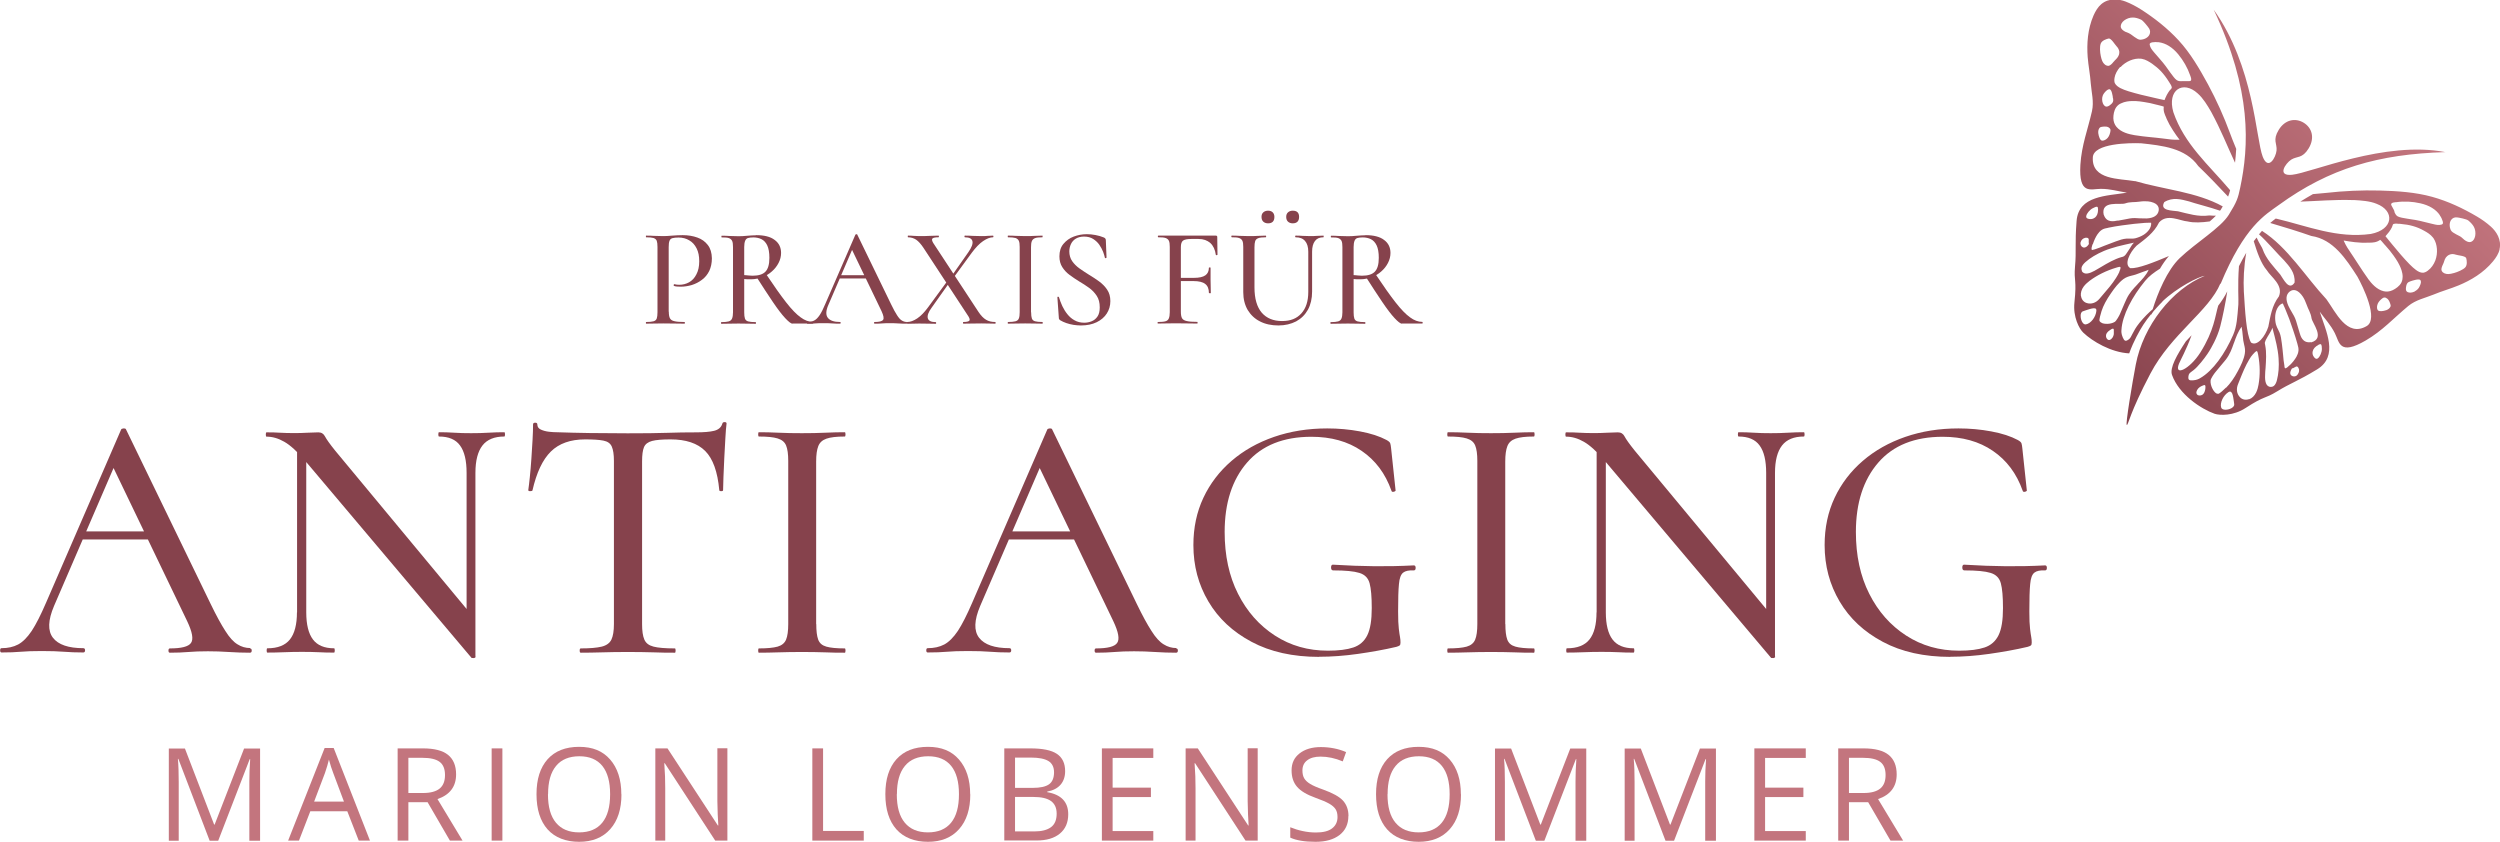<?xml version="1.0" encoding="UTF-8"?>
<svg id="Ebene_2" data-name="Ebene 2" xmlns="http://www.w3.org/2000/svg" xmlns:xlink="http://www.w3.org/1999/xlink" viewBox="0 0 209.55 70.56">
  <defs>
    <style>
      .cls-1 {
        fill: url(#Unbenannter_Verlauf_5);
      }

      .cls-2 {
        fill: #86424c;
      }

      .cls-3 {
        fill: #c3757e;
      }
    </style>
    <linearGradient id="Unbenannter_Verlauf_5" data-name="Unbenannter Verlauf 5" x1="173.14" y1="30.57" x2="197.96" y2="5.75" gradientUnits="userSpaceOnUse">
      <stop offset="0" stop-color="#86424c"/>
      <stop offset="1" stop-color="#c3757e"/>
    </linearGradient>
  </defs>
  <g id="Ebene_1-2" data-name="Ebene 1">
    <g>
      <path class="cls-1" d="M209.51,20.9c.19-.82-.27-1.5-.73-1.91-.36-.32-.75-.6-1.16-.84-1.17-.69-2.42-1.28-3.75-1.65-1.4-.39-2.91-.49-4.41-.53-1.48-.04-2.99.03-4.5.2-.18.02-.58.06-1.09.1-.35.2-.71.41-1.06.63,1.51-.05,2.84-.18,4.43-.13h.11c.54.03,1.3.08,1.85.31,1.55.59,1.44,2.16-.48,2.53-2.81.39-5.3-.66-7.87-1.27-.03,0-.07-.01-.1-.02-.15.11-.3.23-.46.37,1.17.34,2.45.74,3.45,1.09,1.83.27,2.91,1.93,3.86,3.41.46.83,1.81,3.57.76,4.15-1.65.95-2.59-1.2-3.34-2.23l-.04-.05c-1.74-1.87-3.22-4.33-5.38-5.71-.08.09-.17.19-.25.29.57.49,1.7,1.8,2.09,2.17.45.51.96,1.05.89,1.88-.47.71-.92-.29-1.2-.68-.55-.66-1.19-1.29-1.49-2.16l-.03-.07c-.22-.38-.37-.66-.46-.87-.08.1-.16.2-.24.31.27.88.59,1.85,1.11,2.45.32.54,1.39,1.22,1,2.17-.59.78-.71,1.65-.89,2.55-.25.79-.93,1.68-1.45,1.32-.4-.69-.5-2.68-.6-4.27-.05-.93,0-2.11.2-3.25-.2.33-.4.71-.61,1.12-.12,1.55-.02,2.87-.05,3.2-.09,1.08-.12,1.84-.44,2.57-.67,1.54-1.68,3-2.77,3.62-.09.05-.27.16-.6.18s-.42-.04-.37-.37c.05-.33.28-.29.72-.76.45-.47.87-1.07,1.02-1.32.11-.18.67-1.1.92-2.07.19-.73.46-2.04.59-2.94-.2.41-.46.81-.76,1.2-.26.86-.33,2.07-1.5,3.93-.89,1.4-2.22,2.03-1.79.94.14-.34.58-1.09,1.06-2.39-.16.17-.32.34-.48.51-.73,1.11-1.38,2.23-1.16,2.82.58,1.62,2.43,2.85,3.57,3.25.44.15,1.58.18,2.59-.48,1.66-1.08,1.57-.73,2.67-1.41,1.1-.68,1.69-.83,3.33-1.83,1.84-1.12.73-3.22.22-4.84.45.63.9,1.08,1.27,1.81.39.76.36,1.9,2.58.61,1.41-.82,2.35-1.88,3.57-2.89.63-.52,1.41-.67,2.12-.96.69-.29,1.4-.48,2.1-.77,1.02-.42,2.09-1.05,2.88-2.01.25-.3.48-.65.56-1.02ZM184.64,33.06c-.07.06-.16.08-.22.09-.13.01-.27-.03-.31-.17-.05-.18.1-.41.27-.53.07-.05.15-.09.25-.13h0s.05-.02.08-.03c.05-.02.09-.02.11,0,0,0,.01.01.02.02.02.03.02.09.02.13,0,.11-.01.23-.05.34-.02.07-.07.2-.17.28ZM186.58,32.49c-.17.17-.53.51-.65.52-.08,0-.15-.02-.23-.09-.18-.15-.44-.59-.41-1.02.01-.17.3-.58.4-.7.11-.14.23-.27.34-.41.18-.21.36-.42.54-.65.35-.46.5-.89.66-1.35l.03-.07c.14-.4.35-.99.64-1.33,0,.08.02.2.05.39,0,.05.01.09.01.1.02.23.04.44.07.66.02.12.04.23.07.34.06.24.11.47.06.76-.08.49-.33.99-.58,1.46-.32.6-.64,1.05-.99,1.4ZM187.03,34.22c-.31.17-.78.18-.85-.06-.12-.4.17-1.02.62-1.3.07-.04.12-.05.17-.03.05.02.09.08.13.15.07.17.11.43.14.66.01.08.02.16.03.23.03.18-.14.29-.24.35ZM188.5,33.46c-.27.09-.55.04-.74-.16-.28-.28-.34-.7-.16-1.12.05-.13.11-.26.16-.4.22-.55.45-1.11.76-1.63.11-.19.21-.33.32-.45l.02-.02c.07-.08.23-.26.31-.25.01,0,.02.01.03.03,0,.01.01.03.02.04.03.08.04.16.06.24.16.86.17,1.72.03,2.5-.03.19-.09.43-.2.66-.14.28-.35.49-.6.57ZM190.57,32.36c-.08.06-.17.07-.23.07-.43,0-.5-.52-.48-.95,0-.21.02-.43.04-.64.04-.63.09-1.29-.03-1.9,0-.02,0-.03-.01-.05-.01-.06-.03-.12-.02-.18.03-.13.1-.27.18-.4.02-.03.04-.06.05-.09.04-.08.09-.15.14-.23.1-.17.21-.34.26-.52,0,.03.02.07.03.1,0,.03.01.06.02.09.05.19.1.38.15.58.12.46.19.82.25,1.18.03.21.06.41.07.62.05.67,0,1.3-.14,1.83-.04.17-.13.39-.28.5ZM191.92,30.61c-.1.1-.31.31-.39.25-.03-.02-.04-.1-.05-.16v-.04c-.03-.15-.05-.31-.07-.47-.01-.15-.03-.29-.04-.43-.03-.28-.05-.56-.09-.84,0-.05-.01-.11-.02-.16-.04-.31-.08-.62-.19-.89-.04-.08-.07-.15-.11-.23-.07-.14-.15-.29-.19-.45-.06-.23-.08-.5-.06-.74.04-.39.21-.87.61-1.02,0,0,.02.02.03.03.02.03.04.06.06.12,0,.01.01.02.01.03.05.09.09.2.13.29.23.53.45,1.12.67,1.8.14.42.25.76.34,1.09l.02.08c.05.16.09.33.08.5-.01.2-.1.4-.17.53-.13.23-.32.48-.57.72ZM194.31,28.91c.11-.06.19-.08.23-.05,0,0,.02.01.03.03.03.05.05.17.05.36,0,.28-.16.65-.33.78-.08.06-.15.06-.22.01-.15-.1-.28-.34-.22-.59.04-.21.21-.4.48-.54ZM192.68,31.21c-.03.1-.09.2-.16.26-.12.1-.29.11-.42.03-.11-.07-.16-.19-.12-.33.02-.07.05-.15.1-.24.03-.05.04-.05.1-.07h.03c.05-.02.1-.05.14-.08h.02s.05-.04.07-.05c.09-.04.16.01.2.08.02.04.04.08.05.11.03.09.02.2,0,.29ZM193.71,28.68c-.73.11-.88-.54-.96-.79l-.02-.07c-.06-.18-.11-.36-.16-.54-.04-.14-.08-.27-.12-.4-.09-.28-.23-.52-.37-.75-.09-.16-.19-.32-.27-.5-.24-.54-.2-.94.11-1.19.35-.27.67-.04.8.07.11.1.21.21.3.35.12.18.22.4.31.65.14.42.36.71.42,1.15.06.44,1.18,1.7-.03,2.04ZM200.71,17.72c-.04-.1-.09-.19-.14-.28-.04-.07-.08-.15-.12-.22-.02-.05-.03-.09-.02-.12,0-.02.02-.04.03-.05.08-.08.23-.09.33-.1h.05c.67-.1,1.37-.06,2.03.09.75.17,1.31.51,1.64,1v.02c.11.15.19.32.24.49.01.04.02.08.02.13,0,.04-.02.08-.04.1-.02.02-.05.03-.07.04-.23.08-.49.02-.72-.04l-.09-.02c-.17-.04-.33-.08-.49-.12-.17-.04-.35-.09-.53-.13-.24-.06-.49-.09-.74-.13-.1-.02-.2-.03-.31-.05-.15-.02-.3-.05-.45-.08-.13-.03-.25-.06-.35-.11-.15-.08-.22-.24-.29-.4ZM198.48,23.35c-.27-.37-.52-.76-.77-1.14-.15-.24-.31-.48-.47-.72-.05-.07-.1-.14-.14-.21-.23-.33-.46-.68-.63-1.06,0-.02-.02-.04-.02-.06.31.06.63.1.94.14.39.04.73.06,1.06.04.05,0,.1,0,.15,0,.29,0,.62-.02.91-.24.04.03.13.12.38.42.02.02.03.04.04.04.27.3.5.58.69.85.07.1.14.2.2.29.12.18.22.35.31.54.11.23.26.58.26.96,0,.13-.02.31-.11.49-.15.29-.47.51-.72.63-.25.12-.52.15-.76.09-.59-.14-1.03-.66-1.31-1.04ZM199.62,26.08c-.09,0-.19,0-.26-.04-.13-.07-.14-.29-.1-.45.04-.19.16-.36.36-.53h0s.07-.06.11-.08c.09-.06.19-.05.25-.02.09.04.17.1.24.21.06.08.1.19.14.32.03.08.04.15,0,.23-.14.28-.52.34-.73.36ZM202.41,24.43c-.22.11-.46.13-.61.05-.12-.06-.16-.18-.13-.39.03-.23.09-.37.21-.44.09-.05.19-.08.28-.11l.06-.02c.08-.02.16-.04.23-.06,0,0,0,0,0,0,.14-.03.34-.07.43.02,0,0,0,.01.01.02.03.05.04.12.03.2-.02.1-.06.21-.11.31-.07.17-.22.31-.4.41ZM203.51,22.68c-.14.11-.29.17-.4.18-.23.01-.42-.1-.6-.23-.18-.13-.35-.29-.54-.48-.5-.51-.97-1.07-1.44-1.64l-.31-.38c-.09-.11-.18-.22-.27-.33.06-.06.15-.17.3-.36.1-.14.18-.26.24-.39.01-.03.03-.07.04-.11.03-.11.05-.15.11-.17.14-.04.28-.03.42-.01.03,0,.07,0,.1,0,.44.04.79.1,1.1.19.32.09.63.22.91.38.26.14.55.31.76.58.02.02.04.05.06.08.31.48.37,1.22.14,1.84-.13.34-.35.65-.6.83ZM205.44,19.32c-.15-.31-.14-.66.01-.88.11-.16.29-.24.48-.22.19.02.81.14.96.26.22.18.37.35.47.53.12.22.16.51.11.77-.05.24-.16.41-.32.48-.21.1-.49-.03-.82-.36-.14-.14-.77-.35-.89-.59ZM205.67,22.89c-.32.09-.56.12-.78.02-.08-.04-.18-.1-.23-.22-.04-.09-.02-.22.05-.4.02-.04.04-.09.06-.13.02-.05.04-.09.06-.14.02-.04.03-.08.04-.12.02-.06.04-.12.06-.17.05-.11.12-.21.2-.27.06-.05.12-.09.2-.12.15-.06.33-.06.49,0,.19.07.85.1.9.31.05.18.1.56-.08.76s-.64.39-.96.48ZM186.12,23.82c2.02-4.87,3.75-5.81,4.88-6.63,4.27-3.1,8.37-4.27,13.97-4.44-5.07-.98-11.25,1.74-12.85,1.9-1.29.13-.56-.95-.07-1.27.49-.31.93-.07,1.46-.94s.29-1.72-.41-2.15-1.57-.27-2.1.6-.12,1.14-.18,1.73c-.06.58-.69,1.72-1.16.51-.58-1.5-.72-7.58-4.11-12.32,3.22,6.78,2.96,11.45,2.22,14.94-.18.85-.26,1.14-.95,2.25s-2.76,2.34-4.11,3.63c-1.06,1.01-1.86,2.96-2.27,4.29-.32.27-.7.64-1.11,1.14-.62.77-.63,1.2-.9,1.39-.27.2-.37.13-.5-.17s-.12-.51-.11-.62c.07-1.25.91-2.81,1.98-4.11.33-.41.75-.71,1.25-1.03.22-.38.47-.74.75-1.06-1.26.53-2.58,1.06-3.23,1.02-.56-.3-.07-1.31.52-1.89.72-.56,1.45-1.06,1.88-1.94.68-.78,1.76-.13,2.39-.09.54.13,1.2.09,1.86,0,.19-.16.36-.32.52-.48-.15,0-.31,0-.5-.02h-.08c-.91.13-1.76-.15-2.6-.35-.47-.07-1.57-.03-1.15-.77.71-.44,1.42-.23,2.07-.06.44.16,1.81.5,2.6.78.02-.03.06-.06.07-.09.06-.1.11-.18.16-.27-2.18-1.21-4.96-1.42-7.34-2.12h-.06c-1.25-.22-3.59-.08-3.49-1.98.04-1.2,3.1-1.23,4.05-1.19,1.75.19,3.72.39,4.79,1.91.75.72,1.68,1.68,2.5,2.56.07-.18.12-.34.17-.53-.03-.03-.05-.07-.08-.1-1.7-2.01-3.76-3.76-4.68-6.45-.54-1.88.82-2.69,2.04-1.57.45.39.84,1.04,1.11,1.51l.05.09c.79,1.46,1.29,2.75,1.97,4.21.04-.37.08-.76.1-1.16-.25-.6-.44-1.09-.51-1.29-.53-1.44-1.15-2.81-1.85-4.11-.72-1.32-1.48-2.63-2.47-3.7-.94-1.02-2.03-1.87-3.17-2.6-.4-.25-.83-.48-1.27-.65-.57-.22-1.39-.32-2.03.21-.29.24-.5.6-.66.96-.5,1.15-.57,2.38-.49,3.48.06.75.21,1.47.26,2.22.06.76.28,1.52.1,2.32-.35,1.54-.87,2.85-.97,4.49-.15,2.56.86,2.02,1.71,2.02.82,0,1.42.2,2.19.32-1.68.28-4.06.23-4.22,2.38-.15,1.92-.01,2.51-.13,3.8-.11,1.29.16,1.05-.05,3.02-.13,1.21.4,2.21.74,2.53.76.73,2.33,1.66,3.85,1.74.37-1.03.87-1.91,1.19-2.41.2-.31.43-.61.65-.88,0,.03-.02.07-.03.1.07-.11.14-.23.23-.34.42-.49.76-.82.76-.82,0,0-.02,0-.04.02,1.27-1.21,3.09-2.12,3.58-2.17-2.74,1.11-5.17,4.19-5.79,7.45-.29,1.53-.88,5.03-.75,5.05s.22-.97,1.98-4.31c1.76-3.34,4.91-5.24,5.87-7.56ZM181.57,9.87s.04.09.06.14c.13.29.3.6.51.92.17.27.36.53.55.78-.02,0-.04,0-.07,0-.42.02-.83-.03-1.23-.09-.09-.01-.17-.02-.25-.03-.28-.04-.57-.06-.85-.09-.45-.05-.92-.09-1.37-.17-.47-.08-1.13-.23-1.52-.7-.16-.19-.25-.44-.26-.72,0-.27.05-.65.24-.92.12-.17.27-.27.39-.32.34-.17.72-.2.97-.2.21,0,.4,0,.62.03.11.01.23.03.35.05.33.05.68.12,1.07.23,0,0,.03,0,.05.01.38.09.5.13.54.15-.06.36.08.66.2.92ZM180.27,3.59s.08-.03.12-.04c.18-.03.36-.03.54-.01h.02c.59.08,1.14.42,1.63,1.01.43.52.78,1.13,1,1.77l.02.05c.03.09.09.24.06.34,0,.02-.02.04-.03.05-.02.02-.06.04-.12.04-.08,0-.17,0-.25,0-.1,0-.21,0-.31,0-.17.01-.35.02-.49-.08-.1-.07-.18-.16-.26-.26-.1-.12-.19-.24-.28-.37-.06-.08-.12-.17-.18-.25-.14-.2-.29-.41-.45-.6-.12-.14-.23-.27-.35-.41-.11-.13-.22-.25-.33-.38l-.06-.07c-.15-.18-.32-.38-.36-.62,0-.03,0-.06,0-.08,0-.03.04-.06.07-.08ZM177.34,4.99s-.06.06-.09.09c-.03.04-.06.08-.1.11-.03.04-.06.08-.09.11-.13.14-.24.21-.33.22-.12,0-.23-.05-.3-.11-.19-.15-.27-.38-.34-.7s-.11-.82,0-1.07c.1-.25.47-.37.65-.41.21-.05.54.52.68.66.12.12.2.28.22.44,0,.08,0,.15-.02.23-.03.1-.08.2-.16.3-.04.05-.08.09-.12.13ZM178.46,2.79c-.45-.15-.69-.34-.7-.57,0-.17.09-.35.28-.5.21-.16.49-.26.74-.25.21,0,.43.06.69.18.17.08.56.57.67.74.1.16.11.36.02.53-.12.24-.43.4-.77.41-.27,0-.73-.46-.92-.53ZM177.74,5.63c.45-.49,1.14-.77,1.7-.71.03,0,.06,0,.09.01.33.06.62.25.86.41.27.19.52.4.75.64.22.24.44.52.67.89.02.03.04.06.05.08.08.12.16.24.18.38,0,.05-.02.09-.1.17-.03.03-.05.05-.08.08-.08.11-.16.23-.24.38-.11.22-.16.35-.19.43-.14-.03-.28-.06-.42-.09l-.48-.11c-.73-.16-1.44-.33-2.12-.54-.26-.08-.47-.16-.67-.26-.19-.1-.38-.23-.48-.43-.04-.1-.05-.26-.02-.44.05-.31.23-.64.47-.91ZM176.84,8.83c-.18.12-.3.14-.41.06-.14-.1-.23-.33-.23-.57,0-.21.07-.4.19-.54.07-.09.15-.17.23-.23.07-.05.14-.07.19-.07,0,0,.02,0,.02,0,.12.04.18.23.21.37,0,0,0,0,0,0,.02.07.03.14.05.23v.06c.03.1.05.2.04.3-.01.14-.11.26-.3.39ZM175.98,11.55c-.08-.19-.19-.56-.01-.81.05-.07.12-.1.2-.11.13-.02.25-.03.35-.02.12.01.22.05.29.12.05.04.11.12.09.23,0,.04-.01.09-.02.13h0c-.06.26-.16.44-.31.56-.13.1-.32.19-.45.11-.07-.05-.12-.14-.15-.22ZM175.59,18.24c-.2.16-.47.15-.63.07-.08-.04-.11-.11-.09-.21.04-.21.29-.52.55-.65.17-.09.28-.13.34-.12.01,0,.03,0,.04.01.04.02.06.1.06.23,0,.3-.09.53-.26.67ZM174.9,20.67c-.11.09-.24.11-.35.04-.13-.08-.19-.23-.16-.39.02-.09.08-.19.15-.26.07-.07.16-.11.26-.13.03,0,.08-.01.12,0,.08,0,.15.05.16.14,0,.03,0,.05,0,.08v.03c0,.05-.01.11,0,.16v.03c.02.06.02.07-.01.12-.06.08-.11.14-.17.19ZM176.33,18c-.25-1.24,1.39-.8,1.8-.95.42-.15.78-.08,1.22-.15.26-.04.5-.04.71-.02.16.02.31.05.45.11.16.06.51.25.43.68-.08.39-.42.61-1.01.64-.19,0-.38,0-.57-.01-.27-.02-.55-.04-.84.01-.14.02-.28.05-.41.08-.18.04-.37.07-.55.1h-.08c-.26.05-.91.22-1.14-.49ZM175.42,20.47c.11-.33.24-.61.39-.83.08-.12.22-.29.39-.39.15-.09.32-.12.48-.15l.08-.02c.33-.07.69-.13,1.12-.19.71-.1,1.33-.17,1.91-.21.1,0,.21-.01.32-.01,0,0,.02,0,.03,0,.06,0,.1,0,.13,0,.02,0,.04,0,.04.01.04.42-.3.79-.63,1-.21.13-.46.23-.69.29-.16.04-.33.03-.49.03-.09,0-.17,0-.26,0-.29.02-.59.12-.88.23-.05.02-.1.04-.16.06-.26.09-.53.2-.79.3-.13.05-.26.1-.4.16-.15.06-.3.11-.45.16h-.04c-.06.03-.13.05-.17.04-.09-.05,0-.33.04-.46ZM174.51,22.7c-.03-.05-.05-.14-.04-.24.03-.19.19-.36.32-.48.41-.37.96-.69,1.57-.95.19-.08.38-.15.58-.21.34-.11.7-.21,1.16-.31.19-.04.39-.09.58-.13.03,0,.06-.01.09-.02.03,0,.07-.02.1-.02-.14.13-.24.3-.34.47-.05.08-.1.15-.15.23-.02.03-.04.06-.06.09-.08.13-.17.26-.28.34-.05.04-.11.05-.17.07-.02,0-.03,0-.05.01-.59.17-1.16.5-1.71.83-.18.11-.37.22-.55.32-.38.21-.88.39-1.07,0ZM174.42,24.81c-.03-.26.05-.55.24-.8.15-.2.35-.36.5-.48.63-.47,1.4-.85,2.24-1.1.07-.02.16-.05.24-.06.01,0,.03,0,.05,0,.02,0,.03,0,.04.02.05.07-.05.29-.09.39v.02c-.07.15-.15.3-.27.49-.32.51-.72.97-1.11,1.42-.09.11-.19.22-.28.33-.29.35-.7.48-1.07.36-.26-.08-.44-.3-.48-.59ZM174.84,27.19c-.25.05-.45-.37-.44-.73,0-.12.03-.32.2-.37.07-.02.15-.05.23-.08.22-.07.47-.16.65-.17.08,0,.15,0,.19.04.04.03.05.09.05.17-.05.53-.47,1.07-.88,1.14ZM176.17,27.06c-.1-.04-.16-.1-.19-.17-.04-.1.1-.58.17-.81.15-.47.41-.95.8-1.51.3-.44.64-.88,1.04-1.18.24-.17.46-.23.7-.29.11-.03.22-.05.33-.09.2-.07.41-.15.62-.23.01,0,.05-.02.09-.03.18-.06.29-.1.37-.14-.17.42-.6.87-.9,1.18l-.05.06c-.33.35-.65.68-.9,1.2-.12.25-.23.52-.34.77-.07.16-.14.33-.21.49-.06.14-.3.58-.44.67-.37.22-.88.19-1.09.09ZM176.84,28.5c-.14.03-.24-.08-.29-.2-.02-.06-.04-.14-.02-.23.03-.13.12-.23.17-.28.09-.08.19-.14.28-.2.04-.02.09-.05.13-.04,0,0,.01,0,.02,0,.03.01.05.05.05.1,0,.03,0,.05,0,.08h0c0,.11,0,.2,0,.28-.03.21-.17.44-.35.48Z"/>
      <g>
        <path class="cls-2" d="M56.06,26.13c0,.24.03.42.09.54s.18.21.37.25c.19.05.47.07.85.07.02,0,.04.02.04.07s-.01.07-.04.07c-.25,0-.53,0-.82-.01s-.62-.01-.96-.01c-.26,0-.51,0-.76.01-.25,0-.47.01-.67.01-.02,0-.02-.02-.02-.07s0-.07.02-.07c.28,0,.48-.02.62-.06.14-.04.23-.12.27-.24s.06-.29.06-.52v-5.47c0-.23-.02-.4-.06-.51s-.13-.19-.27-.24c-.14-.04-.34-.06-.62-.06-.02,0-.02-.02-.02-.07s0-.07.02-.07c.2,0,.42,0,.66.02.24.01.5.02.76.02.2,0,.46-.01.75-.04.3-.02.59-.04.89-.04.46,0,.87.07,1.23.2.37.13.66.34.88.63.22.28.33.65.34,1.11,0,.41-.08.76-.22,1.06-.15.3-.35.55-.61.74-.26.2-.54.34-.85.44-.31.09-.62.14-.92.14-.09,0-.19,0-.29-.01-.1,0-.19-.02-.28-.05-.03,0-.04-.04-.03-.09.01-.05.03-.07.05-.06.07.02.14.03.22.04.07,0,.14.01.19.01.3,0,.58-.07.83-.21.25-.14.46-.36.61-.66.16-.3.24-.66.24-1.1s-.07-.78-.22-1.08-.35-.52-.61-.67c-.26-.16-.56-.24-.9-.24-.22,0-.39.02-.51.05-.12.03-.21.11-.25.22-.05.12-.07.3-.07.54v5.4Z"/>
        <path class="cls-2" d="M63.38,19.71c.68,0,1.2.13,1.55.4.36.26.54.63.54,1.09,0,.29-.07.57-.21.84-.14.27-.32.5-.56.71-.23.21-.5.37-.8.48s-.62.18-.94.18c-.09,0-.19,0-.3,0-.1,0-.2-.01-.28-.02v2.79c0,.23.02.4.06.52s.13.2.27.24c.14.04.34.06.62.06.02,0,.04.02.04.07s-.01.07-.04.07c-.2,0-.41,0-.65-.01s-.5-.01-.78-.01c-.27,0-.52,0-.77.01s-.46.01-.66.01c-.02,0-.04-.02-.04-.07s.01-.07.04-.07c.27,0,.47-.02.61-.06s.23-.12.28-.24.08-.29.08-.52v-5.47c0-.23-.02-.4-.07-.51s-.14-.19-.27-.24-.34-.06-.61-.06c-.02,0-.02-.02-.02-.07s0-.07.02-.07c.2,0,.42,0,.66.02.24.01.49.02.76.02.21,0,.46-.01.73-.04.28-.02.52-.04.73-.04ZM64.49,21.62c0-.45-.06-.8-.18-1.05-.12-.25-.28-.42-.48-.52-.2-.1-.43-.15-.68-.15-.19,0-.34.02-.45.05s-.19.11-.24.23-.08.3-.08.53v2.35c.11,0,.23.02.36.03.13.01.24.02.34.02.5,0,.86-.11,1.08-.34s.33-.61.33-1.16ZM66.43,27.13c-.13,0-.33-.16-.62-.47s-.63-.76-1.03-1.35-.85-1.28-1.36-2.08l.79-.26c.66.99,1.22,1.78,1.68,2.37s.87,1.01,1.22,1.26c.35.26.69.38,1.02.38.02,0,.04.02.04.07s-.01.07-.04.07h-1.7Z"/>
        <path class="cls-2" d="M75.99,26.99s.06.02.06.07-.02.07-.06.07c-.23,0-.46,0-.7-.02-.24-.02-.48-.02-.7-.02-.25,0-.47,0-.66.02-.19.02-.39.02-.62.02-.03,0-.05-.02-.05-.07s.02-.07.05-.07c.39,0,.62-.06.71-.18.09-.12.04-.36-.13-.73l-2.54-5.28.38-.57-2.3,5.34c-.21.48-.22.84-.04,1.07s.52.35,1.02.35c.04,0,.06.02.06.07s-.02.07-.06.07c-.24,0-.45,0-.65-.02-.2-.02-.44-.02-.74-.02s-.53,0-.7.02c-.18.02-.39.02-.64.02-.03,0-.05-.02-.05-.07s.02-.07.05-.07c.21,0,.4-.04.56-.12.16-.08.31-.23.46-.45.15-.22.31-.54.48-.95l2.52-5.8s.04-.04.08-.04c.05,0,.08.01.08.04l2.84,5.85c.19.39.35.69.49.9.14.22.27.37.41.45.13.08.28.12.43.12ZM70.21,23.34l.18-.27h2.43l.08.27h-2.69Z"/>
        <path class="cls-2" d="M76.05,27.13s-.04-.02-.04-.07.01-.07.04-.07c.25,0,.53-.1.83-.3.3-.2.6-.51.91-.93l1.68-2.29.17.13-1.55,2.19c-.28.38-.38.67-.32.89.06.21.28.32.66.32.02,0,.04.02.04.07s-.01.07-.04.07c-.21,0-.42,0-.61-.01s-.45-.01-.77-.01c-.21,0-.38,0-.51.01-.13,0-.28.01-.47.01ZM80.74,27.13s-.02-.02-.02-.07,0-.07.02-.07c.24,0,.41-.03.49-.09.08-.06.06-.19-.05-.37l-3.77-5.75c-.21-.32-.42-.55-.62-.69-.2-.13-.43-.2-.68-.2-.02,0-.02-.02-.02-.07s0-.07.02-.07c.15,0,.31,0,.47.02.17.01.32.02.46.02.32,0,.62,0,.9-.02.28-.01.52-.02.72-.02.02,0,.04.02.04.07s-.01.07-.04.07c-.24,0-.41.03-.49.09-.08.06-.06.19.05.38l3.8,5.79c.21.31.41.52.63.65.21.13.47.19.78.19.02,0,.02.02.02.07s0,.07-.02.07c-.17,0-.35,0-.54-.01s-.41-.01-.63-.01c-.32,0-.6,0-.84.01s-.47.01-.68.01ZM79.83,23.42l-.17-.13,1.5-2.14c.28-.4.4-.71.35-.93-.05-.22-.26-.33-.63-.33-.02,0-.04-.02-.04-.07s.01-.07.04-.07c.21,0,.42,0,.61.02.2.01.45.02.77.02.21,0,.38,0,.51-.02.13-.01.28-.02.46-.02.02,0,.04.02.04.07s-.01.07-.04.07c-.24,0-.52.11-.83.32s-.62.54-.95.98l-1.63,2.23Z"/>
        <path class="cls-2" d="M86.43,26.17c0,.23.02.4.06.52.04.12.13.2.27.24.14.04.34.06.62.06.02,0,.02.02.02.07s0,.07-.02.07c-.2,0-.42,0-.66-.01s-.5-.01-.79-.01-.54,0-.78.01-.46.01-.66.01c-.02,0-.02-.02-.02-.07s0-.07.02-.07c.28,0,.48-.02.63-.06.14-.04.24-.12.28-.24.05-.12.07-.29.07-.52v-5.47c0-.23-.02-.4-.07-.51-.05-.11-.14-.19-.28-.24-.14-.04-.35-.06-.63-.06-.02,0-.02-.02-.02-.07s0-.07.02-.07c.2,0,.42,0,.66.02.24.01.5.02.78.02s.55,0,.79-.02c.24-.01.46-.02.65-.02.02,0,.02.02.02.07s0,.07-.02.07c-.28,0-.48.02-.61.07-.13.05-.22.13-.27.25s-.07.29-.07.52v5.45Z"/>
        <path class="cls-2" d="M89.63,21.07c0,.31.08.59.24.82s.36.43.61.61c.25.18.52.35.8.53.29.17.57.36.85.56.27.2.5.43.67.69.18.26.27.58.27.96s-.1.73-.3,1.04c-.2.31-.48.55-.85.73s-.81.27-1.32.27c-.2,0-.41-.02-.62-.05-.21-.04-.41-.08-.6-.15s-.36-.14-.52-.24c-.03-.02-.06-.05-.08-.08-.02-.03-.03-.08-.03-.14l-.12-1.69s0-.06.05-.06c.04,0,.07.01.08.04.07.24.17.49.28.74.12.25.26.48.43.69.17.21.36.38.6.51.23.13.5.2.81.2.21,0,.42-.04.62-.12.2-.08.36-.21.49-.4s.19-.44.19-.77c0-.38-.08-.7-.25-.96-.17-.26-.38-.48-.64-.67-.26-.19-.54-.37-.83-.54-.28-.17-.54-.35-.8-.54-.26-.19-.46-.41-.62-.66s-.24-.55-.24-.9c0-.43.11-.78.34-1.05s.51-.48.86-.61c.35-.13.71-.2,1.08-.2.24,0,.49.02.74.07.25.05.48.11.69.2.07.03.12.06.14.1.02.04.04.07.04.11l.06,1.48s-.02.04-.06.05c-.04,0-.07,0-.08-.04-.02-.13-.08-.3-.15-.5-.08-.2-.19-.4-.32-.59-.13-.19-.31-.35-.51-.48-.21-.13-.46-.2-.76-.2-.28,0-.5.06-.69.17-.18.11-.32.26-.41.45-.09.19-.14.4-.14.63Z"/>
        <path class="cls-2" d="M97.05,27.13s-.02-.02-.02-.07,0-.07.02-.07c.29,0,.51-.02.64-.06.14-.04.23-.12.28-.24.05-.12.08-.29.08-.52v-5.47c0-.23-.02-.4-.07-.51s-.14-.19-.28-.24-.34-.06-.61-.06c-.02,0-.04-.02-.04-.07s.01-.07.04-.07h4.82c.08,0,.12.04.12.11l.02,1.49s-.02.04-.06.04-.07,0-.08-.03c-.06-.43-.21-.76-.46-.99-.25-.22-.58-.34-.99-.34h-.6c-.35,0-.58.05-.7.14-.12.09-.18.28-.18.54v5.41c0,.24.03.42.09.54s.2.21.4.25c.2.05.5.07.89.07.02,0,.02.02.02.07s0,.07-.02.07c-.26,0-.54,0-.84-.01s-.64-.01-1.02-.01c-.27,0-.53,0-.78.01s-.48.01-.67.01ZM101.33,24.55c0-.34-.1-.59-.31-.75-.2-.16-.53-.24-.98-.24h-1.5v-.27h1.54c.43,0,.75-.07.95-.21.2-.14.3-.35.3-.64,0-.02.02-.02.07-.02s.07,0,.07.02c0,.24,0,.43,0,.57,0,.13,0,.28,0,.43,0,.18,0,.36.01.54,0,.18.01.37.01.58,0,.02-.02.02-.07.02s-.07,0-.07-.02Z"/>
        <path class="cls-2" d="M109.66,21.1c0-.39-.09-.69-.27-.9-.18-.21-.44-.31-.79-.31-.02,0-.04-.02-.04-.07s.01-.07.04-.07c.18,0,.37,0,.57.02.2.01.41.02.64.02.2,0,.39,0,.58-.02.19-.01.37-.02.54-.02.02,0,.02.02.02.07s0,.07-.02.07c-.32,0-.55.1-.71.31-.16.21-.24.51-.24.9v3.34c0,.59-.12,1.1-.35,1.52-.24.43-.57.75-.99.98-.43.22-.92.34-1.49.34s-1.1-.11-1.54-.34c-.44-.22-.78-.55-1.03-.96-.24-.42-.37-.91-.37-1.49v-3.79c0-.23-.02-.4-.07-.51s-.14-.19-.28-.24-.34-.06-.61-.06c-.02,0-.04-.02-.04-.07s.01-.07.04-.07c.2,0,.41,0,.65.02.24.01.49.02.77.02s.55,0,.79-.02c.24-.01.45-.02.63-.02.02,0,.04.02.04.07s-.01.07-.04.07c-.27,0-.47.02-.61.07-.14.05-.23.13-.27.25s-.06.29-.06.52v3.36c0,.95.21,1.65.61,2.12.41.47.98.7,1.7.7s1.23-.21,1.62-.64c.39-.43.58-1.03.58-1.8v-3.36ZM106.29,18.72c-.17,0-.3-.05-.4-.14-.1-.09-.15-.23-.15-.4s.05-.29.15-.38c.1-.09.23-.14.4-.14s.3.05.39.14c.09.09.14.22.14.38,0,.36-.18.54-.53.54ZM108.36,18.72c-.17,0-.3-.05-.4-.14-.1-.09-.15-.23-.15-.4s.05-.29.15-.38c.1-.09.23-.14.4-.14.35,0,.53.17.53.52s-.18.54-.53.54Z"/>
        <path class="cls-2" d="M114.46,19.71c.68,0,1.2.13,1.55.4.36.26.54.63.54,1.09,0,.29-.07.57-.21.84-.14.27-.32.5-.56.71-.23.21-.5.37-.8.48s-.62.18-.94.18c-.09,0-.19,0-.3,0-.1,0-.2-.01-.28-.02v2.79c0,.23.02.4.06.52s.13.2.27.24c.14.04.34.06.62.06.02,0,.04.02.04.07s-.01.07-.04.07c-.2,0-.41,0-.65-.01s-.5-.01-.78-.01c-.27,0-.52,0-.77.01s-.46.01-.66.01c-.02,0-.04-.02-.04-.07s.01-.07.04-.07c.27,0,.47-.02.61-.06s.23-.12.28-.24.08-.29.08-.52v-5.47c0-.23-.02-.4-.07-.51s-.14-.19-.27-.24-.34-.06-.61-.06c-.02,0-.02-.02-.02-.07s0-.07.02-.07c.2,0,.42,0,.66.02.24.01.49.02.76.02.21,0,.46-.01.73-.04.28-.02.52-.04.73-.04ZM115.57,21.62c0-.45-.06-.8-.18-1.05-.12-.25-.28-.42-.48-.52-.2-.1-.43-.15-.68-.15-.19,0-.34.02-.45.05s-.19.11-.24.23-.08.3-.08.53v2.35c.11,0,.23.02.36.03.13.01.24.02.34.02.5,0,.86-.11,1.08-.34s.33-.61.33-1.16ZM117.51,27.13c-.13,0-.33-.16-.62-.47s-.63-.76-1.03-1.35-.85-1.28-1.36-2.08l.79-.26c.66.99,1.22,1.78,1.68,2.37s.87,1.01,1.22,1.26c.35.26.69.38,1.02.38.02,0,.04.02.04.07s-.01.07-.04.07h-1.7Z"/>
        <path class="cls-2" d="M20.95,54.35c.1,0,.15.06.15.18s-.05.18-.15.18c-.57,0-1.16-.02-1.76-.06-.6-.04-1.19-.06-1.76-.06-.63,0-1.18.02-1.64.06-.46.04-.98.06-1.55.06-.08,0-.12-.06-.12-.18s.04-.18.12-.18c.96,0,1.56-.15,1.77-.46.22-.31.11-.91-.32-1.82l-6.35-13.21.95-1.42-5.76,13.35c-.51,1.2-.54,2.09-.09,2.67.45.58,1.3.87,2.54.87.1,0,.15.06.15.18s-.05.18-.15.18c-.59,0-1.13-.02-1.62-.06-.49-.04-1.11-.06-1.86-.06s-1.31.02-1.76.06c-.44.04-.98.06-1.61.06-.08,0-.12-.06-.12-.18s.04-.18.12-.18c.53,0,.99-.1,1.39-.31.39-.21.77-.59,1.14-1.14.36-.55.76-1.34,1.2-2.36l6.29-14.51c.02-.06.09-.09.21-.1.12,0,.19.02.21.1l7.09,14.62c.47.97.88,1.72,1.23,2.26.34.54.68.92,1.02,1.12.33.21.69.31,1.06.31ZM6.5,45.22l.44-.68h6.09l.21.68h-6.74Z"/>
        <path class="cls-2" d="M39.85,55.09s-.04.06-.13.07c-.09,0-.15,0-.19-.01l-13.91-16.48c-.69-.81-1.28-1.35-1.79-1.64-.5-.29-1-.43-1.49-.43-.04,0-.06-.06-.06-.18s.02-.18.06-.18c.37,0,.75,0,1.12.03.37.02.72.03,1.03.03.47,0,.91,0,1.3-.03.39-.02.69-.03.89-.03.26,0,.44.11.56.34.12.23.4.63.86,1.2l11.52,13.88.24,3.43ZM24.9,51.33v-14.42l.77.06v14.36c0,1.02.19,1.78.56,2.27.37.49.96.74,1.77.74.04,0,.06.06.06.18s-.02.18-.06.18c-.41,0-.83,0-1.26-.03-.42-.02-.9-.03-1.43-.03s-1.01.01-1.51.03c-.49.02-.96.03-1.39.03-.04,0-.06-.06-.06-.18s.02-.18.06-.18c.87,0,1.5-.25,1.89-.74.39-.49.59-1.25.59-2.27ZM39.85,39.64v15.45l-.74-.92v-14.54c0-1.02-.18-1.79-.55-2.29-.36-.5-.95-.75-1.76-.75-.04,0-.06-.06-.06-.18s.02-.18.06-.18c.41,0,.84.01,1.27.04.43.03.91.04,1.42.04s.97-.01,1.45-.04c.47-.03.92-.04,1.33-.04.04,0,.06.06.06.18s-.02.18-.06.18c-.83,0-1.44.25-1.83.75-.39.5-.59,1.27-.59,2.29Z"/>
        <path class="cls-2" d="M49.04,36.83c-1.22,0-2.18.34-2.87,1.02s-1.2,1.77-1.54,3.26c-.02.04-.08.06-.19.06s-.16-.03-.16-.09c.04-.26.08-.62.13-1.09.05-.47.09-.98.13-1.54.04-.55.07-1.08.1-1.6.03-.51.04-.94.04-1.27,0-.1.06-.15.18-.15s.18.05.18.15c0,.2.1.34.3.43.2.09.42.15.68.18.26.03.47.04.65.04,1.69.06,3.67.09,5.94.09,1.38,0,2.48-.01,3.31-.04.83-.03,1.62-.04,2.39-.04.67,0,1.19-.04,1.55-.13.36-.09.6-.29.69-.61.02-.08.08-.12.19-.12s.16.04.16.12c-.04.3-.07.71-.1,1.24-.03.53-.06,1.08-.09,1.65-.03.57-.05,1.1-.07,1.6-.02.49-.03.86-.03,1.09,0,.06-.05.09-.16.09s-.16-.03-.16-.09c-.14-1.54-.53-2.63-1.18-3.28s-1.62-.97-2.9-.97c-.69,0-1.21.04-1.55.13-.34.09-.57.26-.68.52s-.16.66-.16,1.21v13.62c0,.57.06,1,.19,1.3.13.3.38.49.77.59.38.1.98.15,1.79.15.04,0,.06.06.06.18s-.02.18-.06.18c-.53,0-1.13,0-1.79-.03-.66-.02-1.38-.03-2.17-.03s-1.45.01-2.11.03c-.66.02-1.27.03-1.82.03-.06,0-.09-.06-.09-.18s.03-.18.09-.18c.77,0,1.35-.05,1.76-.15.4-.1.67-.3.81-.59.14-.3.21-.73.21-1.3v-13.68c0-.53-.06-.93-.18-1.2s-.35-.43-.71-.5c-.35-.07-.87-.1-1.54-.1Z"/>
        <path class="cls-2" d="M68.42,52.31c0,.57.05,1,.16,1.3s.33.49.68.59c.34.1.86.15,1.55.15.04,0,.06.06.06.18s-.02.18-.06.18c-.49,0-1.04,0-1.64-.03-.6-.02-1.26-.03-1.96-.03s-1.34.01-1.95.03c-.61.02-1.16.03-1.65.03-.04,0-.06-.06-.06-.18s.02-.18.06-.18c.69,0,1.21-.05,1.57-.15.35-.1.59-.3.71-.59s.18-.73.18-1.3v-13.68c0-.57-.06-1-.18-1.29-.12-.29-.35-.48-.71-.59-.35-.11-.88-.16-1.57-.16-.04,0-.06-.06-.06-.18s.02-.18.06-.18c.49,0,1.04.01,1.65.04.61.03,1.26.04,1.95.04s1.37-.01,1.98-.04c.61-.03,1.15-.04,1.62-.04.04,0,.06.06.06.18s-.02.18-.06.18c-.69,0-1.2.06-1.54.18s-.56.32-.68.62-.18.73-.18,1.3v13.62Z"/>
        <path class="cls-2" d="M98.58,54.35c.1,0,.15.06.15.18s-.05.18-.15.18c-.57,0-1.16-.02-1.76-.06-.6-.04-1.19-.06-1.76-.06-.63,0-1.18.02-1.64.06-.46.04-.98.06-1.55.06-.08,0-.12-.06-.12-.18s.04-.18.12-.18c.96,0,1.56-.15,1.77-.46.22-.31.11-.91-.32-1.82l-6.35-13.21.95-1.42-5.76,13.35c-.51,1.2-.54,2.09-.09,2.67.45.58,1.3.87,2.54.87.1,0,.15.06.15.18s-.05.18-.15.18c-.59,0-1.13-.02-1.62-.06-.49-.04-1.11-.06-1.86-.06s-1.31.02-1.76.06c-.44.04-.98.06-1.61.06-.08,0-.12-.06-.12-.18s.04-.18.12-.18c.53,0,.99-.1,1.39-.31.39-.21.77-.59,1.14-1.14.36-.55.76-1.34,1.2-2.36l6.29-14.51c.02-.06.09-.09.21-.1.12,0,.19.02.21.1l7.09,14.62c.47.97.88,1.72,1.23,2.26.34.54.68.92,1.02,1.12.33.21.69.31,1.06.31ZM84.14,45.22l.44-.68h6.09l.21.68h-6.74Z"/>
        <path class="cls-2" d="M110.58,55.06c-2.21,0-4.1-.42-5.67-1.26-1.58-.84-2.78-1.96-3.62-3.38-.84-1.42-1.26-2.99-1.26-4.73,0-1.46.28-2.78.84-3.97.56-1.19,1.35-2.22,2.36-3.09,1.01-.87,2.2-1.54,3.56-2.01s2.85-.71,4.46-.71c.93,0,1.84.08,2.75.25.91.17,1.64.41,2.22.72.18.1.28.19.31.28.03.09.05.22.07.4l.38,3.57s-.05.07-.16.09c-.11.02-.17,0-.19-.09-.51-1.44-1.34-2.55-2.5-3.34-1.15-.79-2.56-1.18-4.21-1.18-2.34,0-4.14.72-5.39,2.16-1.25,1.44-1.88,3.38-1.88,5.82,0,1.97.37,3.7,1.12,5.18.75,1.49,1.78,2.65,3.09,3.5,1.31.85,2.79,1.27,4.45,1.27.89,0,1.6-.09,2.13-.27s.92-.52,1.17-1.03c.25-.51.37-1.27.37-2.27,0-.95-.06-1.64-.18-2.08-.12-.44-.4-.73-.86-.87-.45-.14-1.18-.21-2.19-.21-.12,0-.18-.08-.18-.24s.05-.24.15-.24c1.28.08,2.45.12,3.5.13,1.05.01,2.15-.01,3.29-.07.1,0,.15.07.15.21s-.05.21-.15.21c-.41-.02-.71.04-.9.19-.19.15-.31.47-.35.96-.05.49-.07,1.26-.07,2.3,0,.65.02,1.13.06,1.45.04.32.07.55.1.69.03.15.04.3.04.46,0,.12-.02.2-.07.24-.05.04-.14.08-.28.12-1.02.24-2.1.43-3.22.59-1.12.16-2.21.24-3.25.24Z"/>
        <path class="cls-2" d="M126.18,52.31c0,.57.05,1,.16,1.3s.33.49.68.59c.34.1.86.15,1.55.15.04,0,.06.06.06.18s-.02.18-.06.18c-.49,0-1.04,0-1.64-.03-.6-.02-1.26-.03-1.96-.03s-1.34.01-1.95.03c-.61.02-1.16.03-1.65.03-.04,0-.06-.06-.06-.18s.02-.18.06-.18c.69,0,1.21-.05,1.57-.15.35-.1.59-.3.71-.59s.18-.73.18-1.3v-13.68c0-.57-.06-1-.18-1.29-.12-.29-.35-.48-.71-.59-.35-.11-.88-.16-1.57-.16-.04,0-.06-.06-.06-.18s.02-.18.06-.18c.49,0,1.04.01,1.65.04.61.03,1.26.04,1.95.04s1.37-.01,1.98-.04c.61-.03,1.15-.04,1.62-.04.04,0,.06.06.06.18s-.02.18-.06.18c-.69,0-1.2.06-1.54.18s-.56.32-.68.62-.18.73-.18,1.3v13.62Z"/>
        <path class="cls-2" d="M148.78,55.09s-.04.06-.13.07c-.09,0-.15,0-.19-.01l-13.91-16.48c-.69-.81-1.28-1.35-1.79-1.64-.5-.29-1-.43-1.49-.43-.04,0-.06-.06-.06-.18s.02-.18.06-.18c.37,0,.75,0,1.12.03.37.02.72.03,1.03.03.47,0,.91,0,1.3-.03.39-.02.69-.03.89-.03.26,0,.44.11.56.34.12.23.4.63.86,1.2l11.52,13.88.24,3.43ZM133.83,51.33v-14.42l.77.06v14.36c0,1.02.19,1.78.56,2.27.37.49.96.74,1.77.74.04,0,.06.06.06.18s-.02.18-.06.18c-.41,0-.83,0-1.26-.03-.42-.02-.9-.03-1.43-.03s-1.01.01-1.51.03c-.49.02-.96.03-1.39.03-.04,0-.06-.06-.06-.18s.02-.18.06-.18c.87,0,1.5-.25,1.89-.74.39-.49.59-1.25.59-2.27ZM148.78,39.64v15.45l-.74-.92v-14.54c0-1.02-.18-1.79-.55-2.29-.36-.5-.95-.75-1.76-.75-.04,0-.06-.06-.06-.18s.02-.18.06-.18c.41,0,.84.01,1.27.04.43.03.91.04,1.42.04s.97-.01,1.45-.04c.47-.03.92-.04,1.33-.04.04,0,.06.06.06.18s-.02.18-.06.18c-.83,0-1.44.25-1.83.75-.39.5-.59,1.27-.59,2.29Z"/>
        <path class="cls-2" d="M163.49,55.06c-2.21,0-4.1-.42-5.67-1.26-1.58-.84-2.78-1.96-3.62-3.38-.84-1.42-1.26-2.99-1.26-4.73,0-1.46.28-2.78.84-3.97.56-1.19,1.35-2.22,2.36-3.09,1.01-.87,2.2-1.54,3.56-2.01s2.85-.71,4.46-.71c.93,0,1.84.08,2.75.25.91.17,1.64.41,2.22.72.18.1.28.19.31.28.03.09.05.22.07.4l.38,3.57s-.05.07-.16.09c-.11.02-.17,0-.19-.09-.51-1.44-1.34-2.55-2.5-3.34-1.15-.79-2.56-1.18-4.21-1.18-2.34,0-4.14.72-5.39,2.16-1.25,1.44-1.88,3.38-1.88,5.82,0,1.97.37,3.7,1.12,5.18.75,1.49,1.78,2.65,3.09,3.5,1.31.85,2.79,1.27,4.45,1.27.89,0,1.6-.09,2.13-.27s.92-.52,1.17-1.03c.25-.51.37-1.27.37-2.27,0-.95-.06-1.64-.18-2.08-.12-.44-.4-.73-.86-.87-.45-.14-1.18-.21-2.19-.21-.12,0-.18-.08-.18-.24s.05-.24.15-.24c1.28.08,2.45.12,3.5.13,1.05.01,2.15-.01,3.29-.07.1,0,.15.07.15.21s-.05.21-.15.21c-.41-.02-.71.04-.9.19-.19.15-.31.47-.35.96-.05.49-.07,1.26-.07,2.3,0,.65.02,1.13.06,1.45.04.32.07.55.1.69.03.15.04.3.04.46,0,.12-.02.2-.07.24-.05.04-.14.08-.28.12-1.02.24-2.1.43-3.22.59-1.12.16-2.21.24-3.25.24Z"/>
        <path class="cls-3" d="M17.57,70.46l-2.62-6.85h-.04c.05.54.07,1.19.07,1.94v4.92h-.83v-7.73h1.35l2.45,6.38h.04l2.47-6.38h1.34v7.73h-.9v-4.98c0-.57.02-1.19.07-1.86h-.04l-2.64,6.84h-.72Z"/>
        <path class="cls-3" d="M30.07,70.46l-.96-2.46h-3.1l-.95,2.46h-.91l3.06-7.76h.76l3.04,7.76h-.93ZM28.83,67.19l-.9-2.4c-.12-.3-.24-.68-.36-1.12-.08.34-.19.71-.33,1.12l-.91,2.4h2.5Z"/>
        <path class="cls-3" d="M34.23,67.24v3.22h-.9v-7.73h2.12c.95,0,1.65.18,2.1.54s.68.91.68,1.64c0,1.02-.52,1.71-1.56,2.07l2.1,3.48h-1.06l-1.87-3.22h-1.61ZM34.23,66.47h1.23c.63,0,1.1-.13,1.4-.38.3-.25.44-.63.44-1.13s-.15-.88-.45-1.1c-.3-.23-.79-.34-1.45-.34h-1.17v2.96Z"/>
        <path class="cls-3" d="M41.21,70.46v-7.73h.9v7.73h-.9Z"/>
        <path class="cls-3" d="M52.09,66.58c0,1.24-.31,2.21-.94,2.92-.63.71-1.5,1.06-2.61,1.06s-2.02-.35-2.64-1.04c-.62-.7-.93-1.68-.93-2.95s.31-2.23.93-2.93c.62-.69,1.5-1.04,2.64-1.04s1.98.35,2.6,1.06c.62.71.94,1.68.94,2.92ZM45.93,66.58c0,1.05.22,1.84.67,2.38s1.09.81,1.94.81,1.5-.27,1.94-.81c.44-.54.66-1.33.66-2.39s-.22-1.83-.65-2.37c-.44-.54-1.08-.81-1.93-.81s-1.51.27-1.95.81c-.45.54-.67,1.33-.67,2.36Z"/>
        <path class="cls-3" d="M60.98,70.46h-1.03l-4.23-6.49h-.04c.06.76.08,1.46.08,2.09v4.4h-.83v-7.73h1.02l4.22,6.46h.04c0-.1-.02-.4-.05-.92-.02-.52-.03-.89-.03-1.11v-4.44h.84v7.73Z"/>
        <path class="cls-3" d="M68.09,70.46v-7.73h.9v6.92h3.41v.81h-4.31Z"/>
        <path class="cls-3" d="M81.33,66.58c0,1.24-.31,2.21-.94,2.92-.63.71-1.5,1.06-2.61,1.06s-2.02-.35-2.64-1.04c-.62-.7-.93-1.68-.93-2.95s.31-2.23.93-2.93c.62-.69,1.5-1.04,2.64-1.04s1.98.35,2.6,1.06c.62.71.94,1.68.94,2.92ZM75.17,66.58c0,1.05.22,1.84.67,2.38s1.09.81,1.94.81,1.5-.27,1.94-.81c.44-.54.66-1.33.66-2.39s-.22-1.83-.65-2.37c-.44-.54-1.08-.81-1.93-.81s-1.51.27-1.95.81c-.45.54-.67,1.33-.67,2.36Z"/>
        <path class="cls-3" d="M84.18,62.73h2.18c1.03,0,1.77.15,2.23.46.46.31.69.79.69,1.45,0,.46-.13.84-.38,1.13-.26.3-.63.49-1.12.58v.05c1.17.2,1.76.82,1.76,1.85,0,.69-.23,1.23-.7,1.62-.47.39-1.12.58-1.96.58h-2.7v-7.73ZM85.08,66.04h1.48c.63,0,1.09-.1,1.37-.3.28-.2.42-.54.42-1.01,0-.43-.16-.75-.47-.94-.31-.19-.8-.29-1.48-.29h-1.32v2.53ZM85.08,66.8v2.89h1.61c.62,0,1.09-.12,1.41-.36.32-.24.47-.62.47-1.13,0-.48-.16-.83-.48-1.06-.32-.23-.81-.34-1.47-.34h-1.54Z"/>
        <path class="cls-3" d="M96.67,70.46h-4.31v-7.73h4.31v.8h-3.41v2.49h3.21v.79h-3.21v2.85h3.41v.8Z"/>
        <path class="cls-3" d="M105.43,70.46h-1.03l-4.23-6.49h-.04c.06.76.08,1.46.08,2.09v4.4h-.83v-7.73h1.02l4.22,6.46h.04c0-.1-.02-.4-.05-.92-.02-.52-.03-.89-.03-1.11v-4.44h.84v7.73Z"/>
        <path class="cls-3" d="M113.02,68.4c0,.68-.25,1.21-.74,1.59s-1.16.57-2.01.57c-.92,0-1.62-.12-2.12-.35v-.87c.32.13.66.24,1.04.32.37.08.74.12,1.11.12.6,0,1.05-.11,1.35-.34s.46-.54.46-.95c0-.27-.05-.49-.16-.66-.11-.17-.29-.33-.54-.47-.25-.14-.64-.31-1.15-.49-.72-.26-1.23-.56-1.54-.92s-.46-.81-.46-1.38c0-.6.22-1.07.67-1.42s1.04-.53,1.78-.53,1.48.14,2.12.42l-.28.78c-.64-.27-1.26-.4-1.86-.4-.48,0-.85.1-1.12.31-.27.2-.4.49-.4.85,0,.27.05.49.15.66.1.17.27.33.5.47.23.14.59.3,1.08.47.81.29,1.37.6,1.67.93.3.33.46.76.46,1.29Z"/>
        <path class="cls-3" d="M122.46,66.58c0,1.24-.31,2.21-.94,2.92-.63.71-1.5,1.06-2.61,1.06s-2.02-.35-2.64-1.04c-.62-.7-.93-1.68-.93-2.95s.31-2.23.93-2.93c.62-.69,1.5-1.04,2.64-1.04s1.98.35,2.6,1.06c.62.71.94,1.68.94,2.92ZM116.3,66.58c0,1.05.22,1.84.67,2.38s1.09.81,1.94.81,1.5-.27,1.94-.81c.44-.54.66-1.33.66-2.39s-.22-1.83-.65-2.37c-.44-.54-1.08-.81-1.93-.81s-1.51.27-1.95.81c-.45.54-.67,1.33-.67,2.36Z"/>
        <path class="cls-3" d="M128.73,70.46l-2.62-6.85h-.04c.05.54.07,1.19.07,1.94v4.92h-.83v-7.73h1.35l2.45,6.38h.04l2.47-6.38h1.34v7.73h-.9v-4.98c0-.57.02-1.19.07-1.86h-.04l-2.64,6.84h-.72Z"/>
        <path class="cls-3" d="M139.6,70.46l-2.62-6.85h-.04c.05.54.07,1.19.07,1.94v4.92h-.83v-7.73h1.35l2.45,6.38h.04l2.47-6.38h1.34v7.73h-.9v-4.98c0-.57.02-1.19.07-1.86h-.04l-2.64,6.84h-.72Z"/>
        <path class="cls-3" d="M151.36,70.46h-4.31v-7.73h4.31v.8h-3.41v2.49h3.21v.79h-3.21v2.85h3.41v.8Z"/>
        <path class="cls-3" d="M154.98,67.24v3.22h-.9v-7.73h2.12c.95,0,1.65.18,2.1.54s.68.91.68,1.64c0,1.02-.52,1.71-1.56,2.07l2.1,3.48h-1.06l-1.87-3.22h-1.61ZM154.98,66.47h1.23c.63,0,1.1-.13,1.4-.38.3-.25.44-.63.44-1.13s-.15-.88-.45-1.1c-.3-.23-.79-.34-1.45-.34h-1.17v2.96Z"/>
      </g>
    </g>
  </g>
</svg>